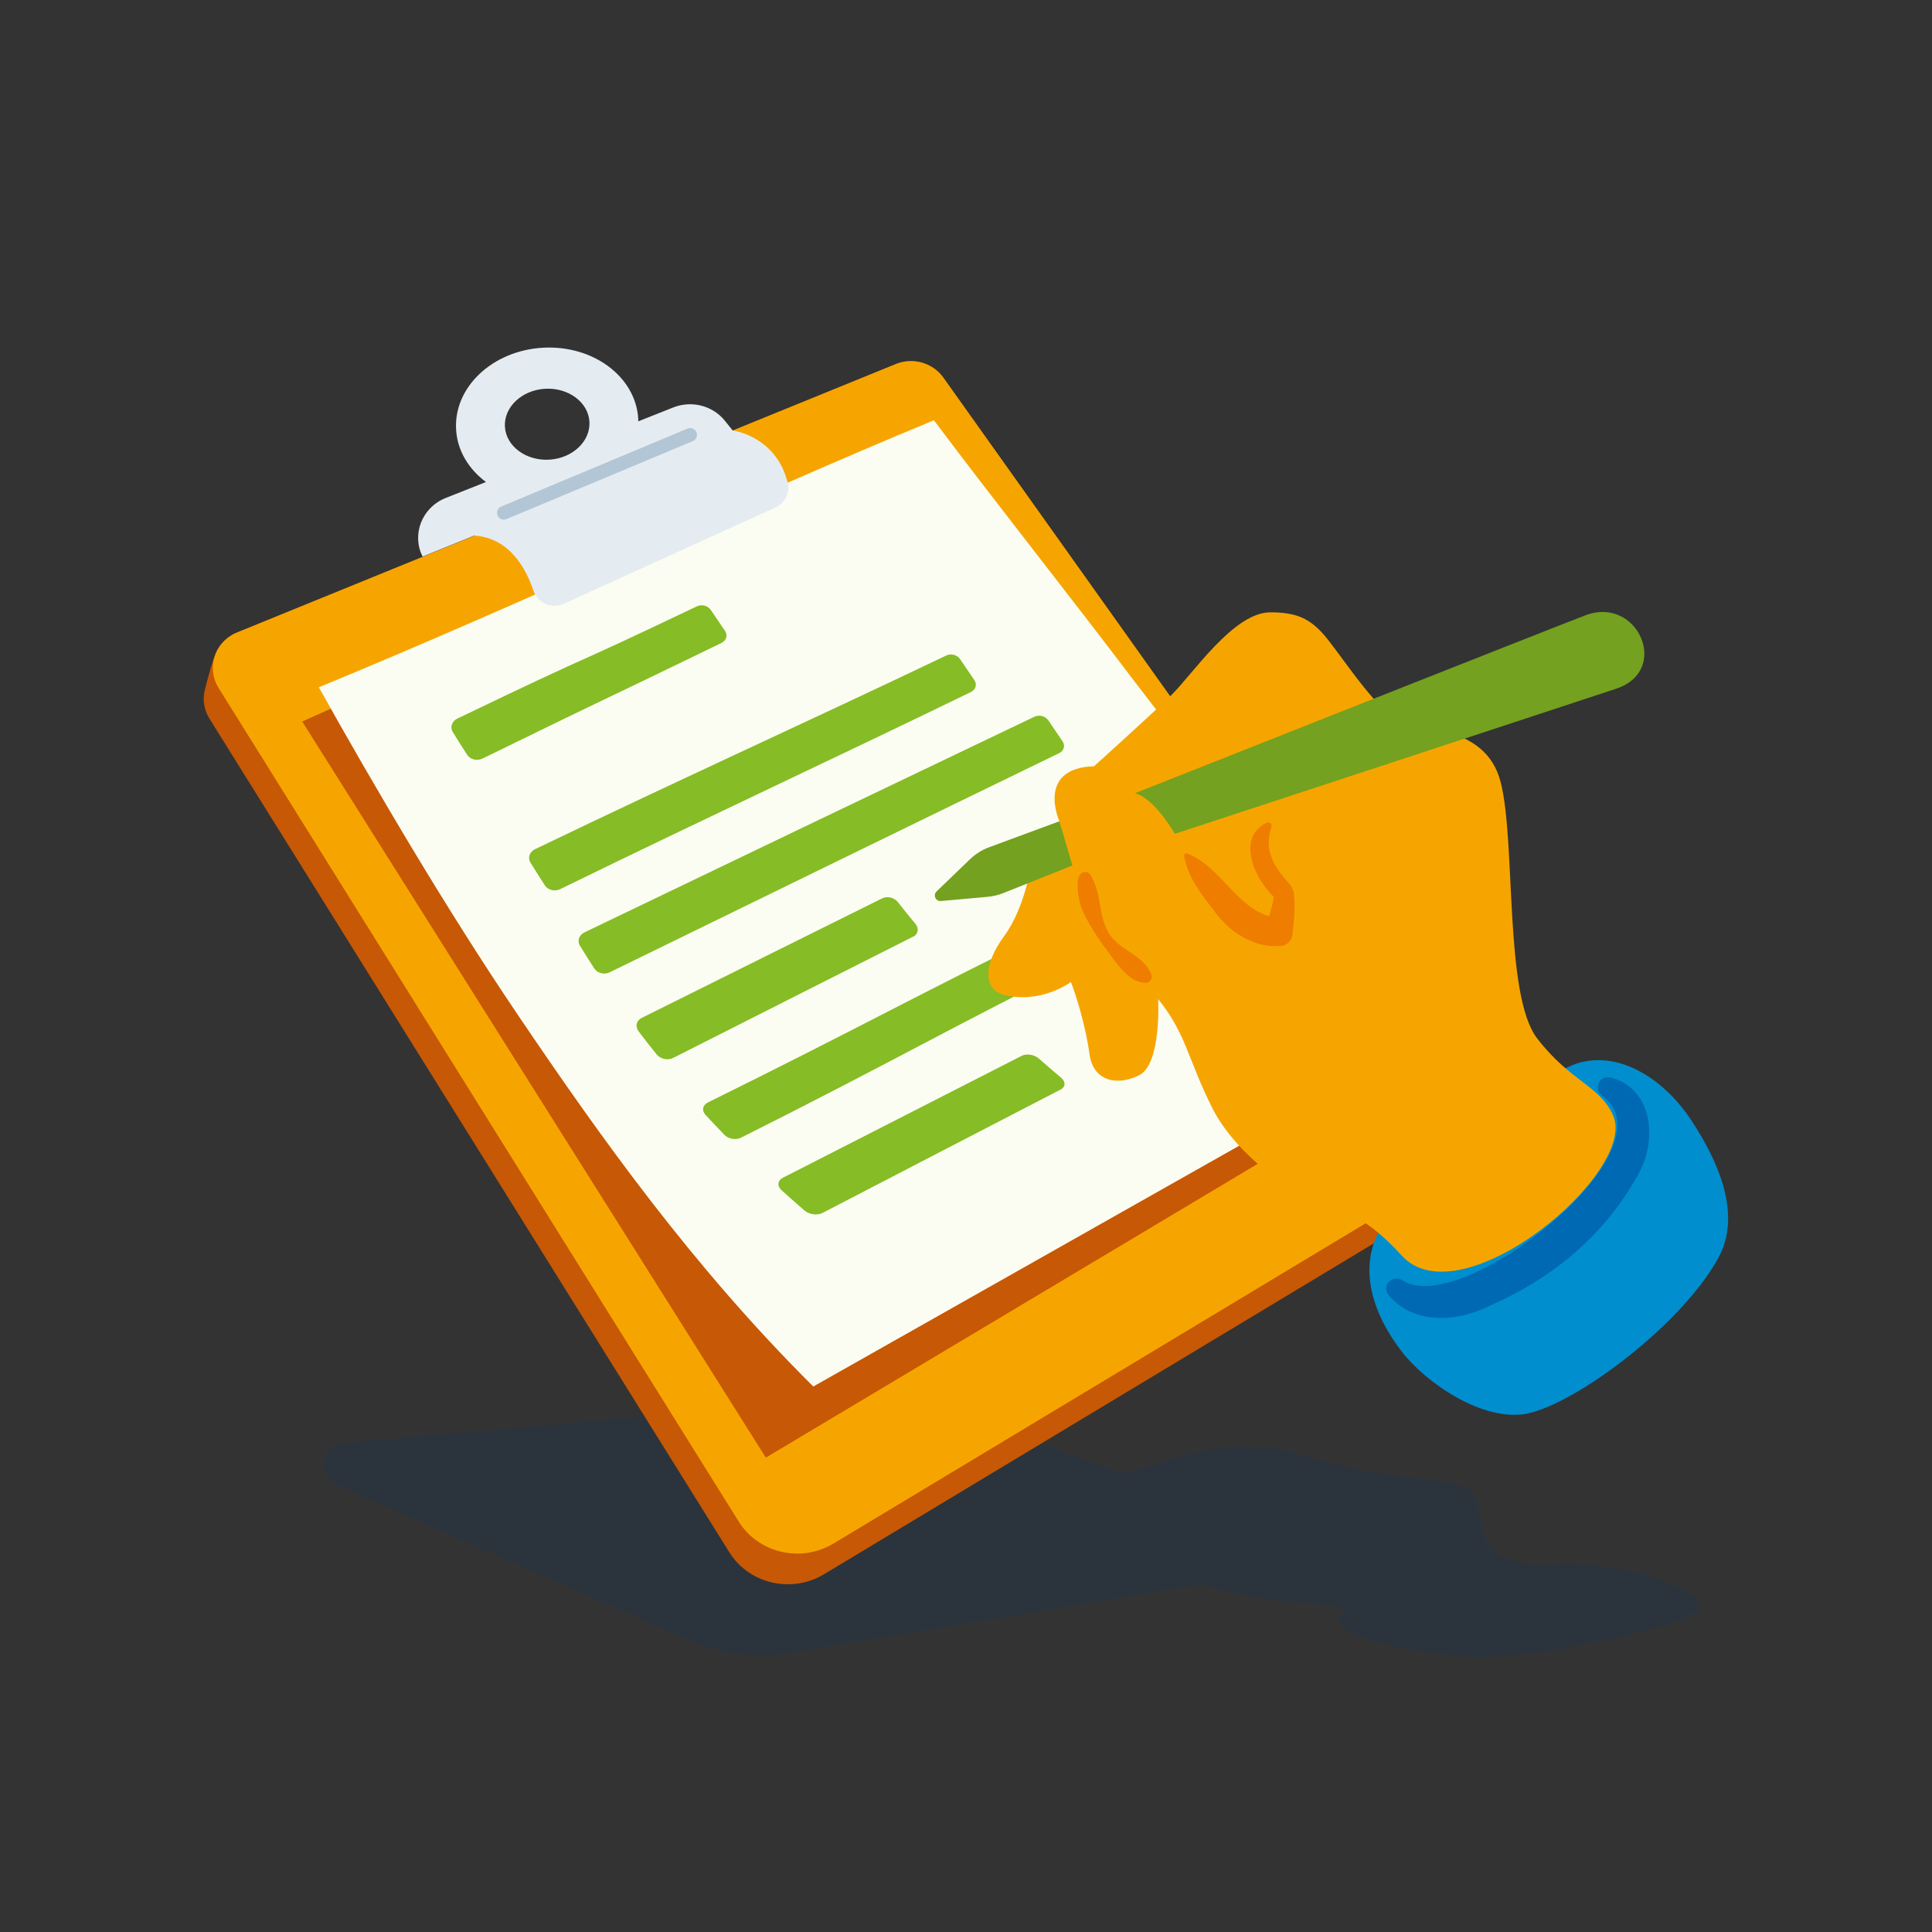 <?xml version="1.0" encoding="UTF-8"?>
<svg xmlns="http://www.w3.org/2000/svg" viewBox="0 0 141.73 141.73"><rect x="0" y="0" width="141.73" height="141.73" fill="#333333" stroke="none"/>
  <defs>
    <style>
      .cls-1 {
        fill: #008ece;
      }

      .cls-1, .cls-2, .cls-3, .cls-4, .cls-5, .cls-6, .cls-7, .cls-8, .cls-9, .cls-10 {
        stroke-width: 0px;
      }

      .cls-2 {
        fill: #fcfdf2;
      }

      .cls-3 {
        fill: #004077;
        opacity: .15;
      }

      .cls-4 {
        fill: #c75805;
      }

      .cls-5 {
        fill: #74a120;
      }

      .cls-6 {
        fill: #0069b3;
      }

      .cls-7 {
        fill: #e5ecf1;
      }

      .cls-8 {
        fill: #ee7d00;
      }

      .cls-9 {
        fill: #86bc25;
      }

      .cls-10 {
        fill: #f6a500;
      }

      .cls-11 {
        fill: none;
        stroke: #b2c6d6;
        stroke-linecap: round;
        stroke-miterlimit: 10;
      }
    </style>
  </defs>
  <g id="Schaduw">
    <path class="cls-3" d="M121.87,115.89c-1.93-.77-5.12-1.32-8.18-1.1-.28.02-.64.06-1.04.11-.66-.15-1.37-.33-2.11-.58-2.44-.83-1.54-3.78-2.68-4.92-.43-.44-1.46-.68-2.65-.83-7.01-.71-9.69-1.82-10.45-2.03-1.01-.28-1.96-.39-3.79-.39-2.73,0-5.73,1.2-7.33,1.6-.36.09-.84.21-1.36.34-5.79-2-10.27-4.01-13.35-5.98-11.07.91-32.88,2.79-43.67,3.72-1.69.15-2.06,2.44-.51,3.13l25.79,11.36c2.32,1.02,4.9,1.34,7.4.93,10.54-1.76,20.58-3.44,30.17-5.04,2.15.69,5.34,1.21,7.03,1.32,1.42.1,2.61.27,3.76.52-.09.04-.19.09-.25.13-1.01.66-.19,1.44,1.96,2.16,1.74.59,5.94,1.36,9.24,1.19,3.49-.18,11.28-1.68,14.04-2.99,1.79-.85-.07-1.89-2-2.66Z"/>
  </g>
  <g id="Iconen">
    <g>
      <g>
        <path class="cls-4" d="M107.67,81.76l-38.47-54.05c-.8-1.14-2.33-1.54-3.62-.95l-48.3,19.68c-.6.27-1.05.72-1.34,1.24-.34.64-.75,2.28-.92,2.96s-.06,1.42.34,2.07l38.14,61.16c1.45,2.33,4.58,3.05,6.96,1.61l45.66-27.48c.44-.27.78-.62,1.01-1.03.37-.65.81-2.37.96-3.07s.02-1.49-.45-2.14Z"/>
        <path class="cls-10" d="M17.29,46.44l48.3-19.68c1.29-.59,2.82-.18,3.62.95l38.47,54.05c.93,1.33.54,3.14-.87,3.99l-45.66,27.48c-2.39,1.44-5.51.71-6.96-1.61L16.03,50.46c-.89-1.43-.31-3.31,1.26-4.02Z"/>
        <polygon class="cls-4" points="22.17 52.93 68.51 32.15 101.92 79.61 56.18 106.93 22.17 52.93"/>
        <path class="cls-2" d="M59.65,101.72c17.05-9.64,32.84-18.57,47.52-26.86-9.4-7.86-17.36-16.17-23.76-24.63-5.3-7-10.22-13.16-14.9-19.4-13.9,5.74-29.29,13.06-45.12,19.59,4.12,7.37,9.31,16.2,14.53,23.93,6.13,9.08,12.91,18.59,21.75,27.37Z"/>
        <g>
          <path class="cls-9" d="M77.7,55.25c-10.67,5.18-21.65,10.54-32.98,16.08-.39.19-.9.07-1.12-.28-.36-.56-.72-1.12-1.06-1.68-.21-.34-.06-.78.33-.97,11.33-5.45,22.33-10.72,33.01-15.82.36-.17.81-.05,1.02.26.34.51.69,1.02,1.04,1.53.22.32.12.71-.24.88Z"/>
          <path class="cls-9" d="M66.99,68.71c-5.78,2.92-11.65,5.88-17.61,8.9-.39.2-.94.08-1.22-.27-.45-.56-.89-1.12-1.32-1.69-.26-.35-.16-.79.24-.98,5.98-2.98,11.86-5.9,17.64-8.77.37-.18.88-.06,1.14.27.42.54.86,1.07,1.3,1.61.27.33.2.75-.17.94Z"/>
          <path class="cls-9" d="M80.02,70.26c-10.61,5.29-14.38,7.54-25.64,13.19-.39.2-.95.11-1.24-.2-.48-.49-.94-.99-1.4-1.48-.28-.31-.19-.71.2-.9,11.28-5.57,15.08-7.75,25.71-12.96.35-.17.86-.09,1.13.19.44.45.89.9,1.35,1.35.29.28.24.65-.12.82Z"/>
          <path class="cls-9" d="M77.8,79.93c-5.73,2.97-11.55,5.98-17.46,9.05-.39.2-.99.12-1.34-.19-.57-.49-1.12-.99-1.67-1.48-.34-.3-.29-.71.1-.91,5.93-3.03,11.77-6.01,17.51-8.94.37-.19.93-.1,1.26.19.54.47,1.08.94,1.64,1.41.35.29.33.68-.03.87Z"/>
          <path class="cls-9" d="M71.22,50.77c-10.67,5.18-18.81,8.93-30.13,14.46-.39.19-.9.07-1.12-.28-.36-.56-.72-1.12-1.06-1.68-.21-.34-.06-.78.33-.97,11.33-5.45,19.49-9.11,30.17-14.21.36-.17.81-.05,1.02.26.34.51.69,1.02,1.04,1.53.22.32.12.71-.24.88Z"/>
          <path class="cls-9" d="M52.94,47.16c-10.67,5.18-6.23,2.96-17.55,8.49-.39.19-.9.07-1.12-.28-.36-.56-.72-1.12-1.06-1.68-.21-.34-.06-.78.33-.97,11.33-5.45,6.9-3.14,17.58-8.24.36-.17.81-.05,1.02.26.34.51.69,1.02,1.04,1.53.22.32.12.71-.24.88Z"/>
        </g>
        <g>
          <path class="cls-7" d="M57.79,35.43c-.85-3.46-4.04-3.85-4.04-3.85l-.58-.72c-.89-1.11-2.44-1.5-3.78-.97l-2.57,1.02c0-.07,0-.13,0-.2-.19-3.09-3.33-5.42-7.02-5.2s-6.53,2.91-6.34,6.01c.09,1.55.93,2.9,2.19,3.84l-2.95,1.17c-1.74.69-2.52,2.67-1.7,4.3l3.79-1.54c2.58.16,3.8,2.41,4.35,4.06.3.9,1.35,1.34,2.23.94l15.52-7.06c.7-.32,1.08-1.08.9-1.81ZM40.3,33.72c-1.71.1-3.17-.98-3.26-2.41s1.23-2.69,2.94-2.79,3.17.98,3.26,2.41-1.23,2.69-2.94,2.79Z"/>
          <line class="cls-11" x1="50.63" y1="31.9" x2="36.96" y2="37.62"/>
        </g>
      </g>
      <g>
        <g>
          <path class="cls-1" d="M112.05,103.7c-3.29.65-7.48-2.3-9.21-4.54-2.14-2.77-2.96-5.72-1.95-8.25,1.56-3.93,11.95-12.14,15-12.96s6.23,1.28,8.16,4.2c1.93,2.92,3.79,6.89,2,10.14-2.74,4.99-10.51,10.71-14,11.4Z"/>
          <g>
            <path class="cls-1" d="M117.89,79.74s3.06,1.11,1.54,5.01c-1.11,2.84-5.63,8.1-12.18,10.43-2.91,1.04-4.88-.73-4.88-.73"/>
            <path class="cls-6" d="M118.14,79.04c3.26.85,3.42,4.84,1.98,7.21-2.41,4.36-6.27,7.54-10.75,9.5-2.38,1.22-5.61,1.5-7.5-.74-.56-.68.26-1.55.99-1.1,4.25,2.89,19.91-9.47,14.77-13.46-.78-.44-.37-1.62.51-1.4h0Z"/>
          </g>
        </g>
        <path class="cls-10" d="M77.72,60.26s-1.76-3.91,2.54-4.05c0,0,3.99-3.6,5.6-5.15s4.61-6.14,7.33-6.14c1.83,0,2.78.41,3.79,1.49,1.01,1.07,3.43,4.92,5.11,6.1s6.85.46,7.99,4.84c1.14,4.38.24,15.64,2.68,18.82,2.44,3.18,4.58,3.45,5.57,5.64,1.89,4.19-11.17,15.05-15.5,10.3-1.75-1.92-3.35-3.1-5.47-3.66s-6.63-3.56-8.45-7.21c-1.82-3.65-1.89-5.39-3.95-7.95,0,0,.26,4.79-1.41,5.6s-3.37.39-3.63-1.58-1-4.39-1.36-5.27c0,0-2.18,1.64-4.92.94-1.44-.37-1.6-2.1.03-4.32,1.63-2.22,2.06-5.7,2.06-5.7l2-2.71Z"/>
        <path class="cls-8" d="M93.25,60.73c-.38,1.22-.12,2.25.64,3.25.3.49.85.88,1.01,1.43.14,1.11.04,2.11-.09,3.19-.06.43-.41.75-.83.79-1.14.1-1.99-.19-2.9-.7-.79-.45-1.46-1.13-1.94-1.77-.96-1.27-1.98-2.47-2.27-4.11-.03-.13.11-.25.23-.2,2.58,1,3.75,4.39,6.61,4.72,0,0-.92.79-.92.79.3-.81.58-1.71.69-2.55l.2.43c-1.51-1.23-3.14-4.5-.73-5.66.23-.07.4.18.3.38h0Z"/>
        <path class="cls-8" d="M84.01,72.1c-.91-.04-1.43-.68-1.99-1.29-.98-1.3-2-2.62-2.66-4.12-.22-.59-.71-2.81.33-2.73.13.03.24.11.3.22.85,1.35.55,2.88,1.31,4.2.74,1.35,2.6,1.62,3.17,3.12.1.3-.14.63-.46.61h0Z"/>
        <path class="cls-5" d="M86.18,61.16s-1.48-2.61-2.92-2.97c0,0,31.55-12.5,33.07-13.06,3.82-1.43,6.24,4.06,2.24,5.39-3.03,1.01-32.39,10.65-32.39,10.65Z"/>
        <path class="cls-5" d="M77.72,60.26l.95,3.23-5.05,2.02c-.37.15-.76.24-1.16.28l-3.44.31c-.38.03-.59-.43-.32-.7l2.45-2.36c.41-.39.89-.7,1.42-.89l5.14-1.9Z"/>
      </g>
    </g>
  </g>
</svg>